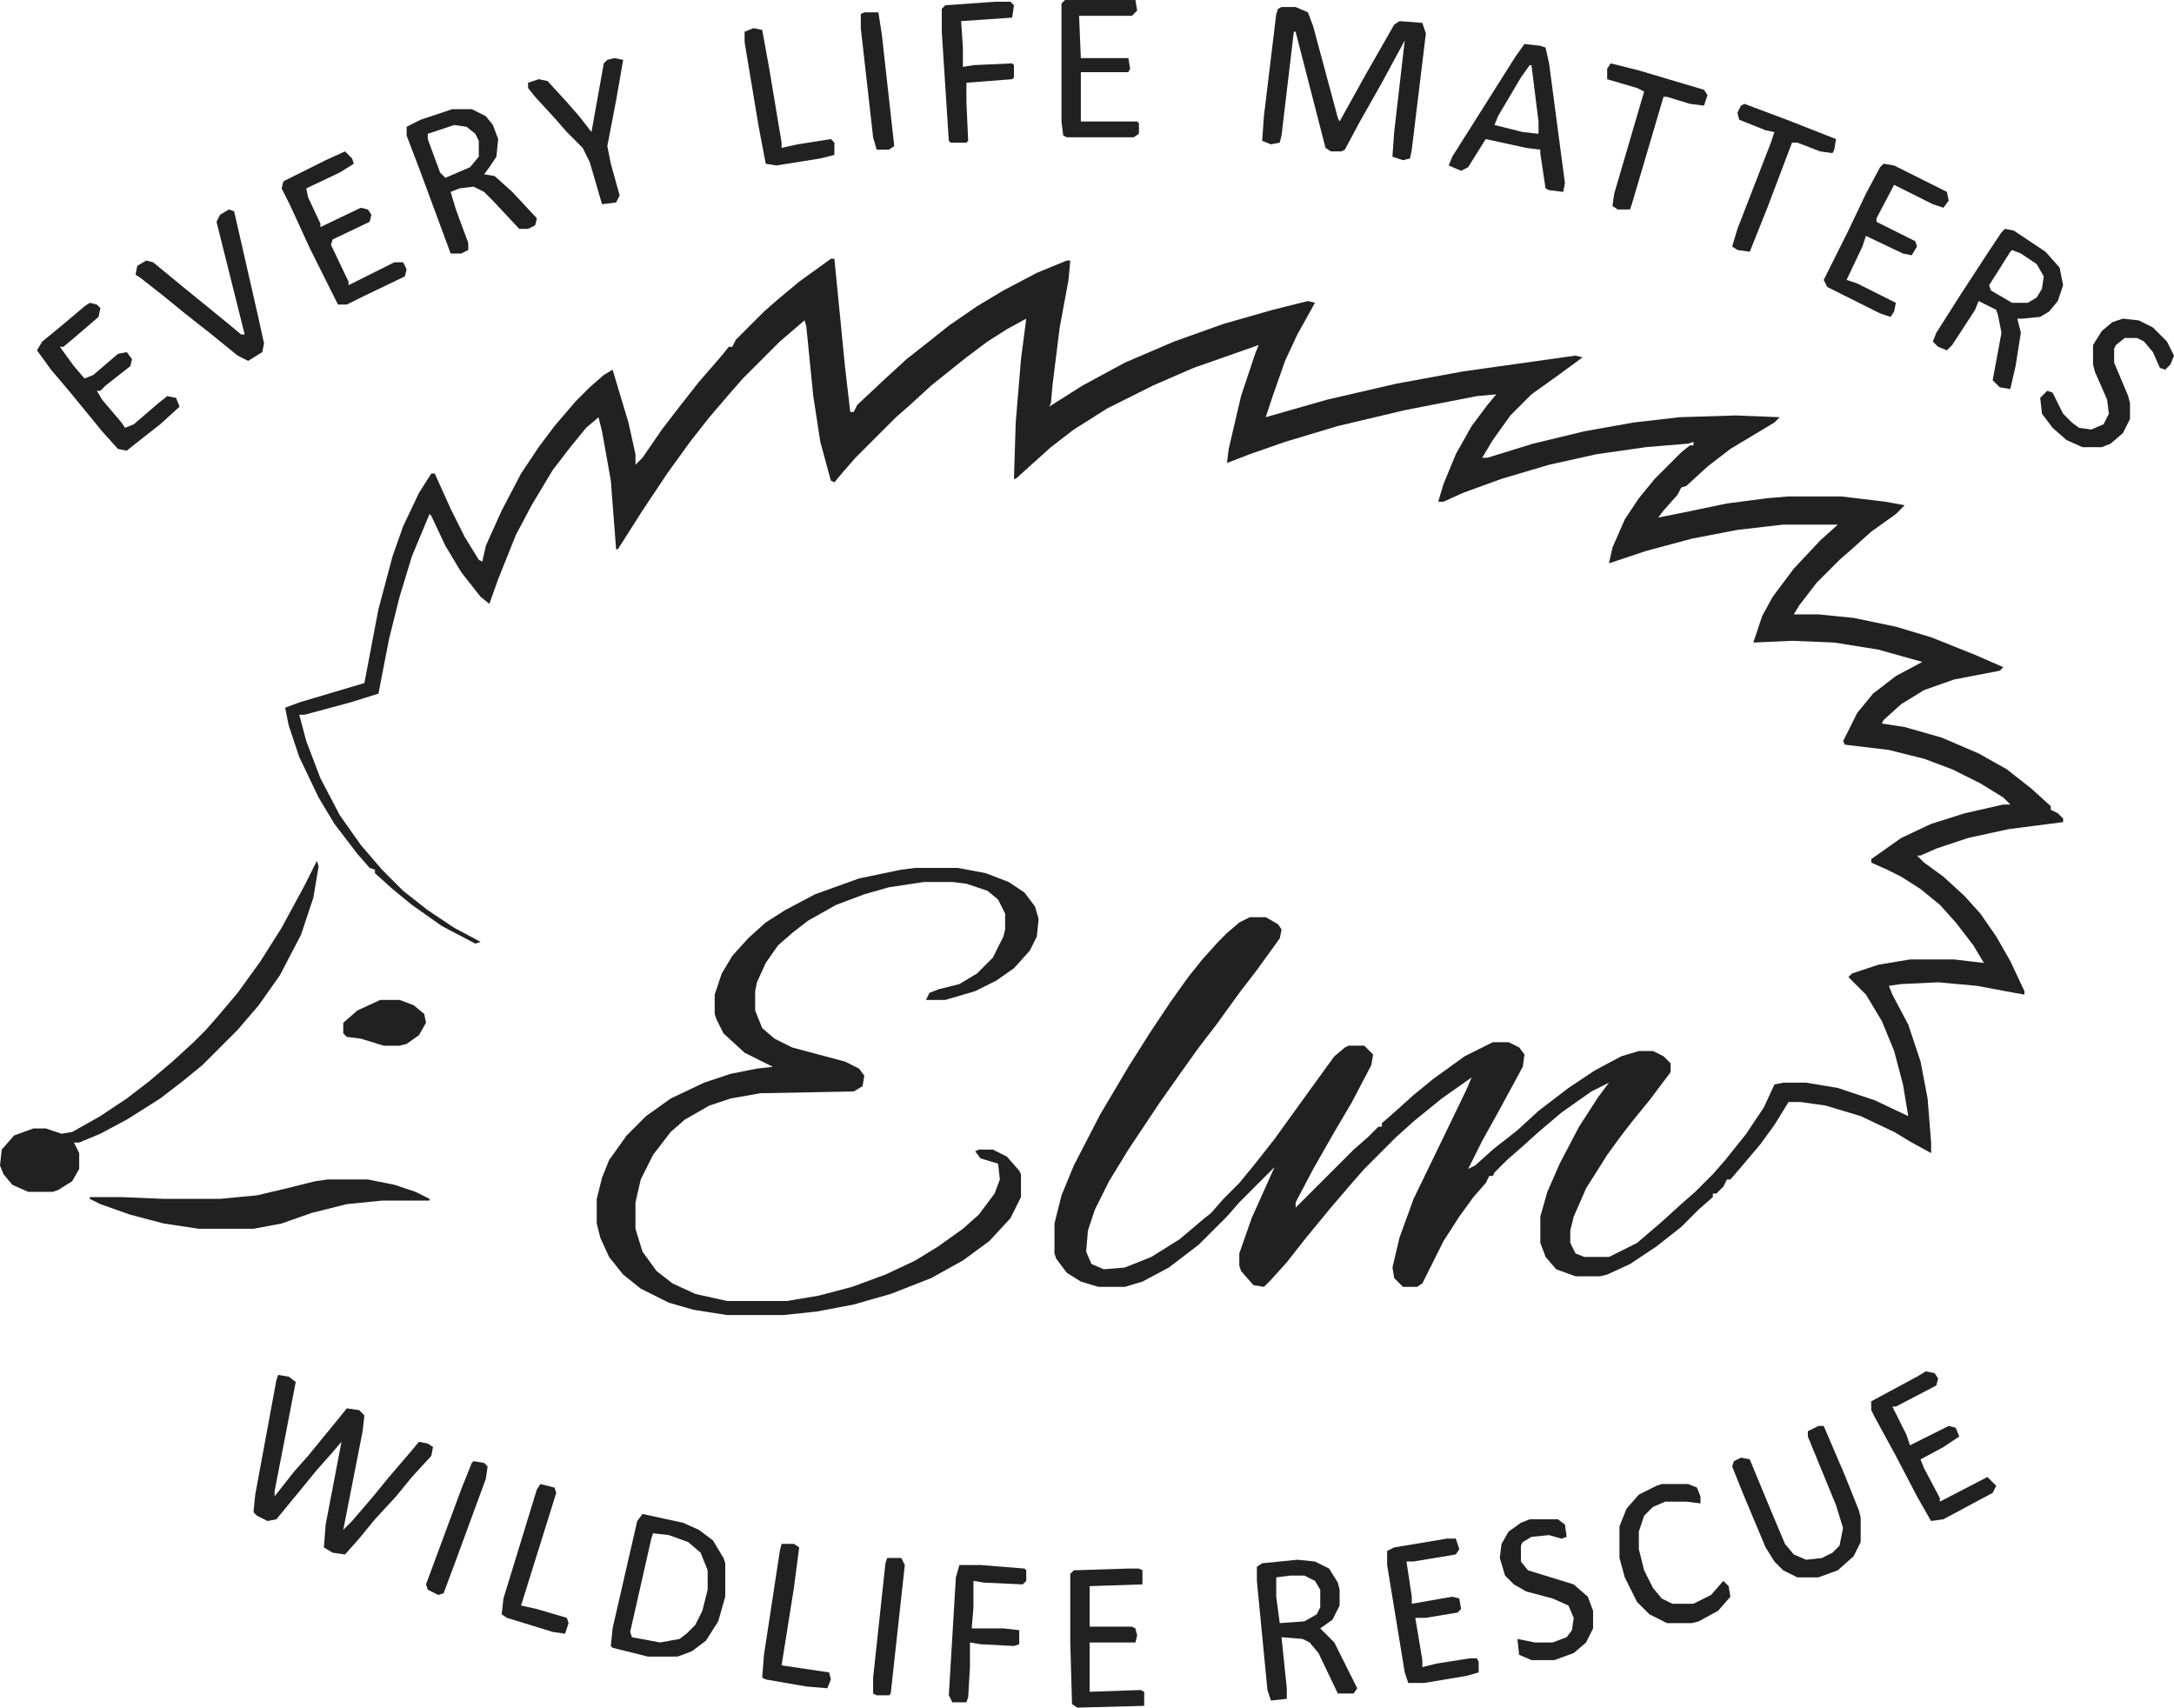 <?xml version="1.0" encoding="UTF-8"?> <svg xmlns="http://www.w3.org/2000/svg" id="Layer_2" viewBox="0 0 176.6 138.706"><g id="Fireheart_Coffee"><g id="Layer_13"><path d="M67.494,21.02h.286l.858,8.723.429,3.718h.286l.286-.572,2.288-2.145,1.716-1.573,2.002-1.573,1.43-1.144,2.288-1.573,2.145-1.287,2.717-1.43,2.431-1.001h.286l-.143,1.573-.715,3.861-.572,4.576-.143,1.573-.143.286,2.717-1.716,3.432-1.859,4.004-1.716,4.004-1.43,4.004-1.144,2.86-.715.572.143-1.43,2.574-1.001,2.145-1.001,2.86-.572,1.716,5.005-1.43,5.577-1.287,5.434-1.001,9.152-1.287.572.143-2.145,1.573-2.002,1.43-1.716,1.716-1.43,2.002-.858,1.43h.429l3.718-1.144,4.147-1.001,4.004-.715,3.718-.429,4.576-.143,3.575.143-.429.429-3.575,2.145-1.859,1.43-1.716,1.573-.429.143-.286.572-1.144,1.287-.429.572,2.145-.429,3.432-.715,3.289-.429,1.716-.143h4.29l3.575.429,1.573.286-.715.715-2.002,1.43-1.43,1.287-1.144,1.001-1.859,1.859-1.43,1.859-.429.715h2.002l2.86.286,3.432.715,2.86.858,3.575,1.43,2.288,1.001-.286.286-3.718.715-2.431.858-1.859,1.144-1.43,1.287-.143.286,1.859.286,3.003.858,3.003,1.287,2.288,1.287,2.002,1.573,1.573,1.43v.286l.572.286.429.429v.286l-4.433.572-3.289.715-2.574.858-1.287.572h-.286l.572.572,1.573,1.144,1.716,1.573,1.287,1.43,1.287,1.859,1.144,2.002,1.144,2.431v.286l-1.573-.286-2.288-.429-3.146-.286-3.003.143-1.001.143.286.715,1.287,2.431,1.001,3.003.572,3.003.286,3.575v.858l-1.573-.858-1.43-.858-2.717-1.287-2.86-.858-2.002-.286h-1.001l-1.144,1.859-1.144,1.573-1.573,1.859-.858,1.001h-.286l-.286.572-.572.572h-.286v.286l-1.144,1.001-1.43,1.43-2.002,1.573-2.145,1.43-1.859.858-.572.143h-2.002l-1.573-.572-.858-1.001-.429-1.144v-2.145l.572-2.002,1.001-2.288,1.573-3.003,1.573-2.431.858-1.144-1.43.715-2.431,1.716-1.859,1.573-1.43,1.287-1.144,1.001-1.001,1.001-.143.286h-.286l-.286.572-1.001,1.144-1.144,1.573-1.287,2.002-1.716,3.432-.429.286h-1.144l-.715-.715-.143-.858.572-2.431,1.144-3.146,2.288-4.719,2.002-4.147.429-1.001-2.431,1.716-2.288,1.859-1.43,1.287-2.574,2.574-1.001,1.144-1.716,2.002-2.002,2.431-1.573,2.002-1.287,1.43-.572.572-.858-.143-1.001-1.144-.143-.429v-1.001l1.001-2.86,1.859-4.147-2.86,2.86-1.001,1.144-2.288,2.288-2.431,1.859-2.145,1.144-1.43.429h-2.145l-1.43-.429-1.144-.715-.858-1.144-.143-.429v-2.431l.572-2.288,1.001-2.431,2.145-4.147,2.288-3.861,1.716-2.717,1.716-2.574,1.43-2.002,1.144-1.43,1.287-1.43.715-.715,1.001-.858.858-.429h1.287l1.001.572.286.429-.143.715-1.859,2.574-1.43,1.859-1.859,2.574-1.43,1.859-1.43,2.002-1.716,2.431-2.574,3.861-1.573,2.574-1.144,2.288-.572,1.716-.143,1.716.429,1.001,1.001.429,1.716-.143,2.145-.858,2.288-1.43,1.859-1.573.715-.572,1.001-1.144,1.287-1.287,1.287-1.573,1.573-2.002,3.718-5.148,1.144-1.573.858-.715.286-.143h1.287l.715.715-.143.858-1.573,3.003-1.43,2.431-1.716,3.003-1.43,2.717v.429l4.719-4.719,1.144-1.001.858-.858h.286v-.286l1.144-1.001,1.43-1.287,1.573-1.287,2.574-1.859,2.288-1.144h1.287l.858.429.429.572-.143,1.001-1.859,3.432-1.43,2.574-1.144,2.288.572-.286,1.43-1.287,2.002-1.573,1.716-1.573,2.431-1.859,2.145-1.43,2.145-1.144,1.43-.429h1.144l.858.429.572.572v.715l-1.716,2.288-1.287,1.573-1.001,1.287-1.144,1.573-1.716,2.717-1.001,2.288-.286,1.144v1.001l.429.858.715.286h2.002l2.288-1.144,2.002-1.716,1.573-1.43,1.144-1.001,1.43-1.43,1.001-1.144,1.716-2.145,1.43-2.145.858-1.859.715-.143h1.859l2.574.429,3.003,1.001,2.717,1.287-.429-2.574-.715-2.717-1.001-2.431-1.287-2.145-1.43-1.43.286-.286,2.145-.715,2.574-.429h3.575l2.431.286-.858-1.43-1.43-1.859-1.287-1.43-1.573-1.287-1.573-1.001-1.144-.572-1.287-.572v-.286l2.431-1.716,2.431-1.144,2.717-.858,3.146-.715h.572l-.572-.572-1.859-1.144-2.288-1.144-2.288-.858-2.86-.715-3.575-.429-.143-.286,1.144-2.288,1.287-1.573,1.859-1.43,2.145-1.144-3.575-1.001-3.575-.572-3.432-.143-3.146.143.715-2.145.858-1.573,1.716-2.288,2.145-2.288,1.43-1.287h-4.433l-3.718.429-3.718.715-3.718,1.001-3.003,1.001.286-1.287,1.001-2.288,1.144-1.716,1.287-1.573,2.145-2.145.715-.572h.286v-.286l-.429.143-3.432.286-4.004.572-3.861.858-3.861,1.144-3.146,1.144-1.573.715h-.429l.429-1.43,1.001-2.431,1.287-2.288,1.287-1.716.715-.858-1.573.143-5.863,1.144-5.434,1.287-4.29,1.287-2.86,1.001-1.859.715.143-1.144,1.001-4.29,1.144-3.432.286-.715-5.291,1.859-3.289,1.43-3.718,1.859-2.717,1.716-1.859,1.43-2.86,2.574h-.143l.143-4.576.429-5.148.429-3.289-1.573.858-1.573,1.001-1.716,1.287-2.86,2.288-1.716,1.573-1.144,1.001-3.289,3.289-1.001,1.144-.715.858-.286-.143-.858-3.146-.572-3.718-.572-5.72-.143-.429-2.002,1.716-3.003,3.003-1.001,1.144-1.716,2.002-1.573,2.002-1.859,2.574-2.002,3.003-2.002,3.146h-.143l-.429-5.577-.715-4.004-.286-1.144-1.001.858-1.287,1.573-1.43,1.859-1.716,2.86-1.287,2.431-1.43,3.575-.715,2.002-.715-.572-1.573-2.002-1.287-2.145-1.144-2.431-.143-.143-1.43,3.432-1.001,3.289-.858,3.432-.858,4.433-2.288.715-3.718,1.001h-.429l.572,2.145,1.144,3.003,1.573,3.003,1.716,2.431,1.716,2.002,1.716,1.716,2.002,1.573,2.145,1.43,2.145,1.144-.429.143-2.717-1.43-2.431-1.716-1.573-1.287-1.43-1.287v-.286l-.429-.143-1.001-1.144-1.859-2.431-1.287-2.145-1.573-3.289-.858-2.574-.286-1.43,1.144-.429,5.291-1.573,1.144-6.006,1.144-4.29.858-2.431,1.287-2.717,1.001-1.573h.286l1.287,2.86,1.144,2.288,1.144,1.859.286.143.286-1.287,1.287-2.86,1.573-3.003,1.43-2.145,1.287-1.716,1.716-2.002,1.144-1.144,1.144-1.001.715-.429,1.287,4.29.572,2.574v.858l.572-.572,1.573-2.288,1.43-1.859,1.573-2.002,1.859-2.145.572-.715h.286l.286-.572,2.288-2.288,1.144-1.001,1.716-1.43,2.574-1.859Z" style="fill:#212121;"></path><path d="M74.358,70.497h3.432l2.288.429,1.859.715,1.287.858.858,1.144.286,1.001-.143,1.43-.572,1.144-1.287,1.43-1.43,1.001-1.716.858-2.431.715h-1.573l.286-.572.715-.286,1.716-.429,1.43-.858,1.287-1.287.858-1.716.143-.572v-1.287l-.572-1.144-.858-.715-1.716-.572-1.144-.143h-2.288l-2.86.429-2.002.572-2.288.858-2.288,1.287-1.287,1.001-1.144,1.001-1.001,1.43-.715,1.573-.143.715v1.573l.572,1.43,1.001.858,1.43.715,4.29,1.144,1.144.572.429.572-.143.858-.715.429-7.579.143-2.431.429-1.716.572-2.002,1.144-1.144,1.001-1.43,1.859-1.001,2.002-.429,1.859v2.145l.572,1.859,1.144,1.573,1.287,1.001,1.859.858,2.574.572h4.862l2.574-.429,2.717-.715,2.717-1.001,2.431-1.144,1.859-1.144,2.002-1.43,1.287-1.144,1.287-1.716.429-1.144-.143-1.287-1.43-.429-.429-.572.286-.143h1.144l1.144.572,1.001,1.144.143.286v1.859l-.858,1.716-1.716,1.859-2.145,1.573-2.574,1.43-3.289,1.287-3.003.858-3.003.572-2.717.286h-4.576l-2.717-.429-2.002-.572-2.288-1.144-1.43-1.144-1.144-1.43-.715-1.573-.286-1.144v-2.002l.429-1.716.572-1.43,1.43-2.002,1.573-1.573,2.002-1.43,2.717-1.287,2.145-.715,2.145-.429,1.287-.143-2.288-1.144-1.716-1.573-.572-1.144-.143-.429v-1.573l.572-1.716.858-1.43,1.287-1.43,1.43-1.287,1.573-1.001,2.431-1.287,3.575-1.287,3.432-.715,1.144-.143Z" style="fill:#212121;"></path><path d="M25.739,69.925l.143.429-.429,2.574-1.001,3.003-1.716,3.289-1.716,2.431-1.716,2.002-2.86,2.86-1.573,1.287-1.859,1.43-2.717,1.716-2.145,1.144-1.716.715h-.429l.429.858v1.287l-.572,1.001-1.144.715-.429.143h-2.002l-1.287-.572-.715-.858-.286-.715.143-1.287,1.001-1.144,1.573-.572h1.001l1.287.429.858-.143,2.288-1.287,2.145-1.43,1.859-1.43,1.859-1.573,1.716-1.573,1.001-1.001,1.001-1.144,1.573-1.859,1.859-2.574,1.716-2.717,1.859-3.432,1.001-2.002Z" style="fill:#212121;"></path><path d="M104.101.572h1.144l1.001.429.429,1.144,2.002,7.436.143.286,2.145-3.861,2.288-4.004.429-.286,1.859.143.286.858-1.144,9.438-.143.715-.572.143-.858-.286.143-2.002.858-7.436-1.859,3.432-1.859,3.289-1.144,2.145-.286.143h-.858l-.429-.286-2.431-9.438h-.143l-1.001,8.437-.143.572-.715.143-.715-.286.143-2.002,1.001-8.294.143-.429.286-.143Z" style="fill:#212121;"></path><path d="M22.593,111.68l.858.143.572.429-.715,3.718-1.001,5.148v.429l1.573-2.002,1.144-1.287,2.574-3.146.572-.715,1.001.143.429.429-.143,1.287-1.573,8.008.715-.715,1.716-2.002,1.287-1.573,1.716-2.002.715-.858.715.143.429.286-.143.715-1.573,1.716-1.287,1.573-1.716,1.859-1.287,1.573-1.144,1.287-1.001-.143-.715-.429.143-1.859,1.287-6.721-.858,1.001-1.144,1.287-1.287,1.573-2.002,2.431-.715.143-.858-.429-.286-.286.143-1.43,1.716-9.295.143-.429Z" style="fill:#212121;"></path><path d="M26.597,95.807h3.289l2.145.429,1.716.572,1.144.572v.143h-3.861l-2.86.286-2.86.715-2.431.858-2.288.429h-4.433l-2.86-.429-2.717-.715-2.431-.858-.858-.429v-.143h2.574l3.432.143h4.576l3.003-.286,2.431-.572,2.288-.572,1.001-.143Z" style="fill:#212121;"></path><path d="M147.715,115.827h.429l1.716,4.004,1.144,2.86.143.572v2.002l-.572,1.144-1.287,1.144-1.573.572h-1.716l-1.144-.572-.715-.715-.715-1.144-1.859-4.433-.858-2.145.143-.429.572-.286.715.143,1.716,4.147,1.144,2.717.715.858,1.001.429,1.287-.143.858-.429.572-.572.286-1.43-.572-1.859-2.288-5.577v-.429l.858-.429Z" style="fill:#212121;"></path><path d="M86.513,0h5.72l.143.858-.429.429h-4.29l.143,3.432h3.861l.143.858-.143.286h-3.861v4.004h4.576l.143.143v.858l-.429.286h-5.434l-.286-.143-.143-1.144V.286l.286-.286Z" style="fill:#212121;"></path><path d="M7.293,24.595l.572.143.286.286-.143.715-2.002,1.716-.858.715h-.286l1.144,1.573.858,1.001.715-.286,2.002-1.716.715-.143.429.572-.143.572-2.002,1.573-.429.429h-.286l.429.715,1.573,1.859.286.429.715-.286,2.002-1.716.715-.572.715.143.286.715-1.573,1.43-2.002,1.573-.715.572-.715-.143-1.287-1.43-2.574-3.146-1.573-1.859-1.144-1.573.429-.715,1.573-1.287,1.859-1.573.429-.286Z" style="fill:#212121;"></path><path d="M28.027,12.298l.572.572.143.429-1.144.715-2.717,1.287.143.715,1.001,2.145v.286l3.289-1.573.572.143.286.429-.143.572-3.003,1.43-.143.429,1.43,3.003v.286l3.718-1.859h.715l.286.572-.143.572-3.575,1.716-1.144.572h-.715l-2.288-4.576-1.573-3.432-.715-1.43.143-.572,3.432-1.716,1.573-.715Z" style="fill:#212121;"></path><path d="M18.589,17.017l.429.143,1.859,8.151.572,2.574-.143.715-1.144.715-.858-.429-2.288-1.859-2.002-1.573-1.573-1.287-2.002-1.573-.429-.286.143-.715.715-.429.572.143,2.431,2.002,2.288,1.859,1.573,1.287.858.715h.286l-2.288-9.152.286-.572.715-.429Z" style="fill:#212121;"></path><path d="M153.006,13.299l.858.143,4.29,2.145.143.715-.429.572-.858-.286-3.146-1.573-1.43,2.717v.286l3.146,1.573.143.429-.429.715-.715-.143-3.003-1.43-.286.858-1.287,2.717.858.286,3.146,1.573-.143.715-.286.429-.858-.286-4.29-2.145-.286-.572,2.002-4.004,1.43-3.003,1.144-2.145.286-.286Z" style="fill:#212121;"></path><path d="M156.438,111.394l.715.143.286.429-.143.572-3.289,1.716h-.286l1.144,2.288.286.858,3.146-1.573.572.143.286.715-1.287.858-1.859,1.001.286.715,1.287,2.431v.286l3.861-2.002.715.715-.286.572-4.004,2.145-1.001.143-1.144-2.002-1.716-3.289-1.716-3.146-.286-.572v-.715l3.718-2.002.715-.429Z" style="fill:#212121;"></path><path d="M117.543,124.978h.715l.286.858-.286.429-3.432.572h-.572l.429,2.86v.572l3.289-.572.572.143.143.858-.286.286-2.574.429h-.858l.572,3.432v.572l1.144-.286,2.717-.429h.572l.143.286v.858l-1.001.286-3.432.572h-1.287l-.286-.858-1.43-8.723v-1.144l.572-.286,4.29-.715Z" style="fill:#212121;"></path><path d="M172.453,25.882l1.287.143,1.144.572,1.144,1.144.572,1.144-.286.715-.429.429-.429-.143-.572-1.287-.715-.858-.572-.286h-1.001l-.715.572-.143.286v1.144l1.144,2.717.143.572v1.287l-.572,1.144-1.001.858-.715.286h-1.573l-1.287-.572-1.144-1.001-.858-1.144-.143-1.287.572-.572.429.143.858,1.716.715.715.572.429,1.001.143,1.001-.429.429-.858-.143-1.144-1.001-2.288-.143-.572v-1.573l.715-1.144.858-.715.858-.286Z" style="fill:#212121;"></path><path d="M91.66,127.409h.858l.286.143v1.144l-4.29.143v3.289h3.432l.286.143.143.572-.143.572h-3.718v4.004l4.147-.143.286.143v1.144l-5.434.143-.429-.286-.143-5.005v-5.577l.286-.286,4.433-.143Z" style="fill:#212121;"></path><path d="M124.263,123.406h2.288l.572.429.143,1.001-.429.143-1.001-.286-1.43.143-.715.429-.143.286v1.287l.572.715,3.718,1.144,1.144,1.001.429,1.144v1.43l-.572,1.144-1.001.858-1.573.572h-1.859l-1.001-.429-.143-1.287,1.43.286h1.43l1.144-.429.429-.572.143-1.001-.429-1.001-1.287-.572-2.145-.572-1.001-.572-.715-.715-.429-1.43.143-1.144.572-1.001,1.001-.715.715-.286Z" style="fill:#212121;"></path><path d="M134.988,120.546h2.145l.715.286.286.715v.572l-1.144-.143h-1.716l-1.001.429-.715.715-.429,1.287v1.43l.429,1.716.715,1.43.715.858.858.429h1.716l1.43-.715,1.001-1.144.429.429.143.858-1.001,1.144-1.573.858-.572.143h-2.002l-1.43-.715-1.001-1.001-1.001-2.002-.429-1.573v-2.574l.572-1.43,1.001-1.144,1.43-.715.429-.143Z" style="fill:#212121;"></path><path d="M80.793.143h1.287l.286.286-.143,1.001-4.147.286.143,2.145v1.573l.858-.143,3.146-.143.143.143v1.001l-.143.143-3.718.286v1.573l.143,3.146-.143.143h-1.287l-.143-.143-.572-8.866V.715l.286-.286,4.004-.286Z" style="fill:#212121;"></path><path d="M49.906,4.719l.715.143-.572,3.289-.715,3.718.286,1.43.715,2.574-.286.572-1.144.143-1.001-3.432-.572-1.144-1.287-1.287-1.001-1.144-1.573-1.716-.572-.715v-.429l.858-.286.715.143,1.573,1.716,1.001,1.144,1.001,1.287,1.001-5.577.286-.286.572-.143Z" style="fill:#212121;"></path><path d="M77.933,127.123h1.716l3.575.286.143.143v.858l-.286.286-3.146-.143-.858-.143v2.145l-.143,1.716h2.574l1.287.143v1.144l-.429.143-2.717-.143-.858-.143v2.002l-.143,2.431-.143.429h-1.144l-.286-.572.572-9.581.286-1.001Z" style="fill:#212121;"></path><path d="M141.709,8.437l3.432,1.287,4.004,1.573-.143.858-.143.286-1.001-.143-1.859-.715h-.429l-2.002,5.291-1.43,3.575-1.001-.143-.429-.286.429-1.43,2.717-7.007.286-.858-.715-.143-2.145-.858-.143-.572.286-.572.286-.143Z" style="fill:#212121;"></path><path d="M130.841,5.148l2.288.572,5.291,1.573.286.429-.286.858-1.144-.143-1.859-.572h-.286l-2.574,8.723-.143.429h-1.001l-.429-.286.143-1.001,2.431-8.294-.572-.286-2.431-.715v-.858l.286-.429Z" style="fill:#212121;"></path><path d="M61.202,2.288l.715.143.572,3.146,1.001,6.006v.429l1.287-.286,2.717-.429.286.286v1.001l-1.144.286-3.575.572-.858-.143-.572-3.003-1.144-6.864v-.858l.715-.286Z" style="fill:#212121;"></path><path d="M57.913,125.121l-1.144-.858-1.287-.572-3.289-.715-.429.572-2.002,8.723-.143,1.43.143.143,2.86.715h2.431l1.144-.429,1.144-.858,1.001-1.573.572-2.002v-2.717l-.143-.429-.858-1.43ZM57.484,129.125l-.429,1.716-.572,1.144-.715.715-.572.429-1.573.286-2.288-.429-.143-.429,1.716-7.579.143-.429,1.287.143,1.573.572,1.001.858.572,1.43v1.573Z" style="fill:#212121;"></path><polygon points="67.351 135.846 63.49 135.274 64.491 128.982 64.92 125.693 64.491 125.407 63.49 125.407 63.347 125.979 62.06 134.416 61.917 136.275 62.203 136.418 65.492 136.99 67.208 137.133 67.494 136.418 67.351 135.846" style="fill:#212121;"></polygon><path d="M43.9,120.546l1.144.286.143.429-2.86,9.152,1.287.286,2.431.715.143.429-.286.858-1.001-.143-3.718-1.144-.429-.286.143-1.287,2.717-8.866.286-.429Z" style="fill:#212121;"></path><path d="M30.887,81.222h1.573l1.144.429.858.715.143.715-.572,1.001-1.001.715-.572.143h-1.287l-1.859-.572-1.144-.143-.286-.286v-.858l1.144-1.001,1.859-.858Z" style="fill:#212121;"></path><path d="M70.211,1.001h1.144l.286,1.859,1.001,9.009-.429.286h-1.001l-.286-1.001-1.001-8.866v-1.144l.286-.143Z" style="fill:#212121;"></path><path d="M72.07,126.551h1.144l.286.572-1.144,10.439-.143.143h-1.001l-.286-.143v-1.287l1.001-9.295.143-.429Z" style="fill:#212121;"></path><path d="M38.466,118.687l.858.143.286.286-.143,1.001-2.574,7.007-.858,2.288-.429.143-.858-.429-.143-.429,2.86-7.722.858-2.145.143-.143Z" style="fill:#212121;"></path><path d="M41.612,15.587l-1.43-1.287-.858-.143.429-.572.572-.858.143-1.43-.429-1.144-.572-.715-1.144-.572h-1.573l-2.574.858-1.144.572v.715l1.144,3.003,2.431,6.578h.858l.572-.286v-.572l-1.001-2.717-.429-1.43.715-.286,1.144-.143.858.429.715.715,2.145,2.288h.715l.572-.286.143-.572-2.002-2.145ZM38.895,12.727l-.715.858-2.002.858-.429-.429-1.001-2.717v-.429l2.145-.715,1.001.143.715.572.286.572v1.287Z" style="fill:#212121;"></path><path d="M167.305,21.735l-1.144-1.287-2.574-1.716-.715-.143-.286.286-1.144,1.716-2.145,3.289-2.002,3.146-.286.715.429.429.715.286.429-.429,1.859-2.86.286-.715,1.43.715.143.429.286,1.43-.715,3.861.572.572.858.143.429-1.859.429-2.717-.286-1.144h.429l1.43-.143.715-.429.715-.858.429-1.287-.286-1.43ZM165.875,23.451l-.429.715-.715.429h-1.287l-1.716-1.001-.143-.429,1.716-2.717.143-.143.715.286,1.287.858.572,1.001-.143,1.001Z" style="fill:#212121;"></path><path d="M108.391,133.415l-1.144-1.144,1.001-.715.572-1.144v-1.287l-.143-.572-.715-1.144-1.144-.572-1.43-.143-2.86.286-.429.286v1.144l.858,8.866.286.858,1.287-.143v-.858l-.429-4.147,1.716.143.572.286.715.858,1.573,3.289h1.287l.286-.429-1.859-3.718ZM106.961,131.127l-1.001.572-2.002.143-.286-2.145v-1.573l1.144-.143h1.144l.858.429.429.715v1.43l-.286.572Z" style="fill:#212121;"></path><path d="M125.836,5.148l-.286-1.287-.429-.143-1.287-.143-.715,1.001-5.148,8.151-.286.715,1.001.429.572-.286,1.43-2.288,3.289.715,1.144.143v.286l.429,2.86.286.143,1.144.143.143-.715-1.287-9.724ZM124.978,10.868l-1.287-.143-2.288-.572.286-.715,1.859-3.146.715-1.001h.143l.572,4.576v1.001Z" style="fill:#212121;"></path></g></g></svg> 